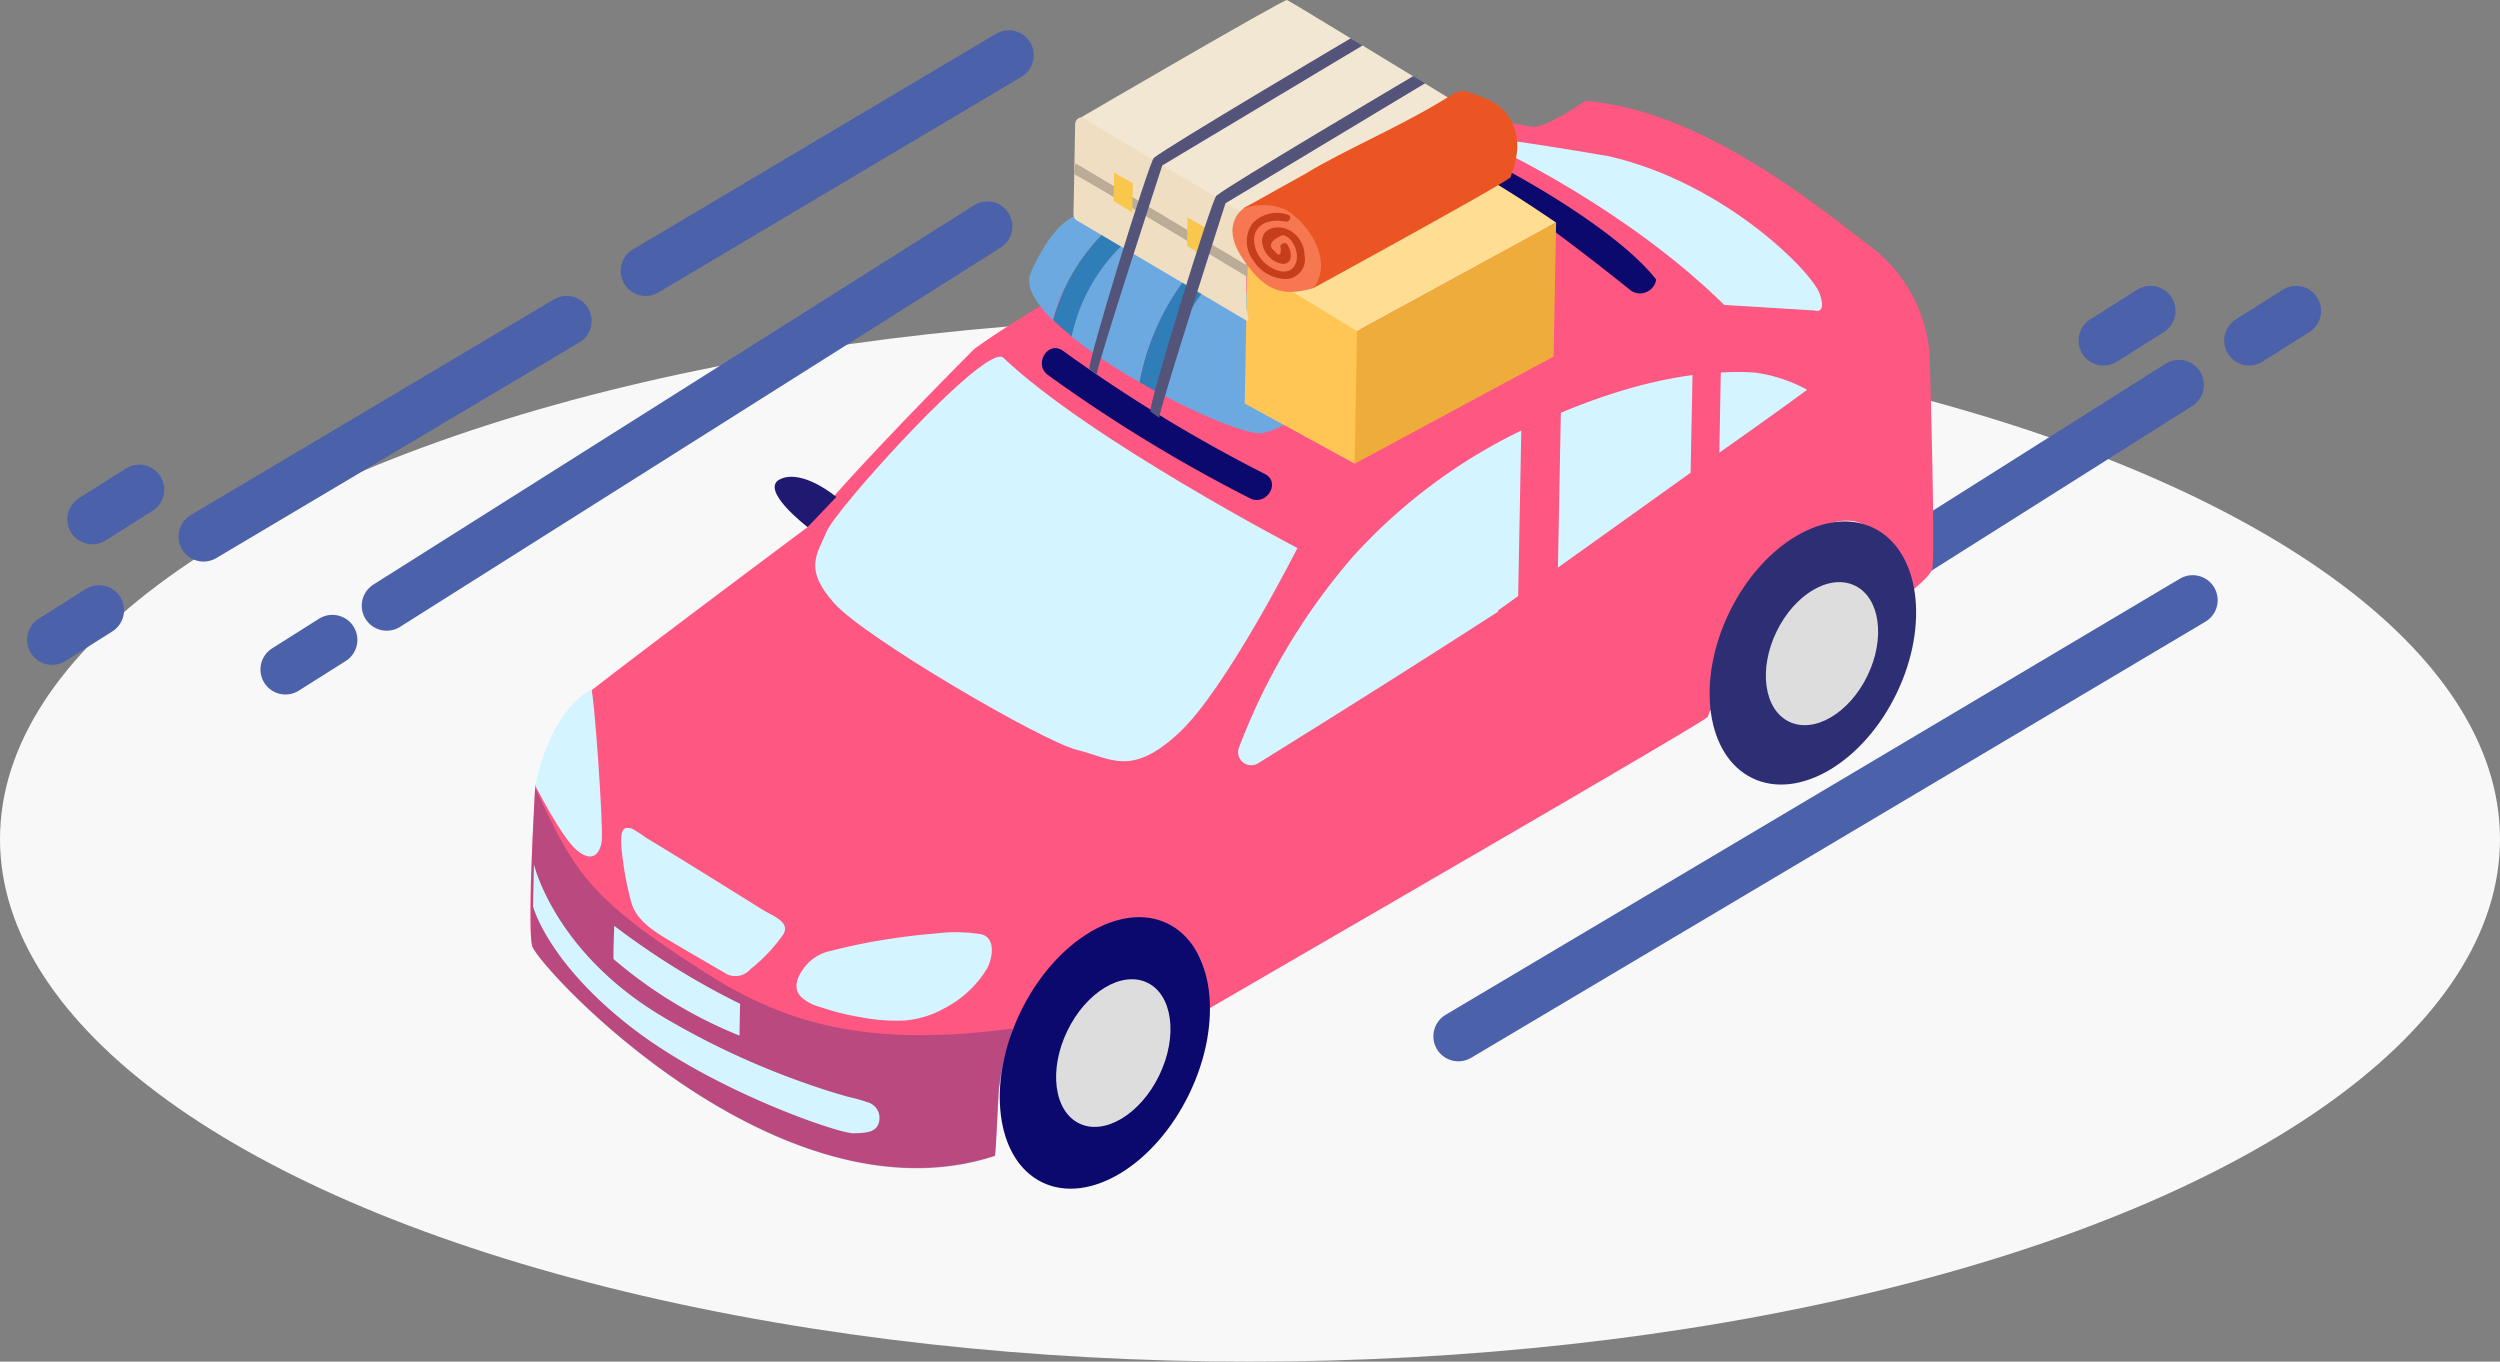<svg xmlns="http://www.w3.org/2000/svg" xmlns:xlink="http://www.w3.org/1999/xlink" width="300" height="163.393" viewBox="0 0 300 163.393">
  <rect x="0" y="0" width="300" height="163.393" fill="#808080" stroke="none"/>
  <defs>
    <clipPath id="clip-path">
      <rect id="長方形_473" data-name="長方形 473" width="168.337" height="142.643" fill="none"/>
    </clipPath>
    <clipPath id="clip-path-3">
      <rect id="長方形_471" data-name="長方形 471" width="57.811" height="45.636" fill="none"/>
    </clipPath>
  </defs>
  <g id="グループ_1932" data-name="グループ 1932" transform="translate(-870 -1514.462)">
    <ellipse id="楕円形_20869" data-name="楕円形 20869" cx="150" cy="62.701" rx="150" ry="62.701" transform="translate(870 1552.453)" fill="#f8f8f8"/>
    <g id="グループ_1883" data-name="グループ 1883" transform="translate(876.254 1514.462)">
      <path id="パス_2121" data-name="パス 2121" d="M0,58.8l5.631-3.556" transform="translate(246.177 -17.938)" fill="none" stroke="#4b61aa" stroke-linecap="round" stroke-width="6"/>
      <path id="パス_2122" data-name="パス 2122" d="M0,58.8l5.631-3.556" transform="translate(263.646 -17.938)" fill="none" stroke="#4b61aa" stroke-linecap="round" stroke-width="6"/>
      <g id="グループ_1733" data-name="グループ 1733" transform="translate(0 6.635)">
        <path id="パス_2125" data-name="パス 2125" d="M0,76.213,43.568,50.336" transform="translate(18.171 -18.461)" fill="none" stroke="#4b61aa" stroke-linecap="round" stroke-width="6"/>
        <path id="パス_2126" data-name="パス 2126" d="M0,76.213,43.568,50.336" transform="translate(71.226 -50.336)" fill="none" stroke="#4b61aa" stroke-linecap="round" stroke-width="6"/>
        <line id="線_111" data-name="線 111" y1="45.513" x2="72.076" transform="translate(40.154 20.536)" fill="none" stroke="#4b61aa" stroke-linecap="round" stroke-width="6"/>
        <path id="パス_2120" data-name="パス 2120" d="M0,58.8l5.631-3.556" transform="translate(28.001 14.904)" fill="none" stroke="#4b61aa" stroke-linecap="round" stroke-width="6"/>
        <path id="パス_2123" data-name="パス 2123" d="M0,58.8l5.631-3.556" transform="translate(4.823 -3.121)" fill="none" stroke="#4b61aa" stroke-linecap="round" stroke-width="6"/>
        <path id="パス_2127" data-name="パス 2127" d="M0,58.8l5.631-3.556" transform="translate(0 11.349)" fill="none" stroke="#4b61aa" stroke-linecap="round" stroke-width="6"/>
      </g>
      <line id="線_113" data-name="線 113" y1="45.513" x2="72.076" transform="translate(183.137 46.184)" fill="none" stroke="#4b61aa" stroke-linecap="round" stroke-width="6"/>
      <g id="グループ_1729" data-name="グループ 1729" transform="translate(57.397 0)">
        <g id="グループ_1728" data-name="グループ 1728" transform="translate(0)" clip-path="url(#clip-path)">
          <g id="グループ_1727" data-name="グループ 1727" transform="translate(0 0)">
            <g id="グループ_1726" data-name="グループ 1726" clip-path="url(#clip-path)">
              <path id="パス_2046" data-name="パス 2046" d="M.579,92.014,7.391,80.536c7.486-5.826,25.888-19.55,25.888-19.55,5.327-6.7,19.962-21.347,19.962-21.347,10.431-7.673,49.393-28.446,52.325-28.77s13.137,1.922,14.71,2.083,6.338-3.106,6.338-3.106C140.76,11.019,154.6,22.61,161.2,27.637a17.789,17.789,0,0,1,6.713,12.888s.71,24.241.3,25.514-4.329,4.042-4.329,4.042.125-13.661-9.756-8.821-12,21.684-12.925,22.57-49.231,28.807-59.885,35.008c.1-3.02-.288-6.151-2.57-8.335-2.657-2.5-6.575-2.2-9.731-.923a17.031,17.031,0,0,0-7.9,6.238,26.112,26.112,0,0,0-4.891,12.476c-.087.549-.375,8.1-.5,8.135C29.661,144.963.829,113.685.2,111.227S.579,92.014.579,92.014" transform="translate(0 2.256)" fill="#fe5782"/>
              <g id="グループ_1725" data-name="グループ 1725" transform="translate(0.034 94.57)" opacity="0.33" style="mix-blend-mode: normal;isolation: isolate">
                <g id="グループ_1724" data-name="グループ 1724">
                  <g id="グループ_1723" data-name="グループ 1723" clip-path="url(#clip-path-3)">
                    <path id="パス_2047" data-name="パス 2047" d="M21.1,99.158c9.744,6.238,19.763,8.9,36.743,6.638-.3,1.248-1.422,5.976-1.61,7.173-.087.549-.374,8.1-.5,8.135C29.667,129.636.834,98.359.211,95.9c-.524-2.258.225-16.73.349-18.964,4.654,9.693,5.826,12.9,20.536,22.22" transform="translate(-0.027 -76.938)" fill="#2e2e75"/>
                  </g>
                </g>
              </g>
              <path id="パス_2048" data-name="パス 2048" d="M28.5,99.886a4.976,4.976,0,0,1-2-1.148c-1.061-1.122-.312-2.57.487-3.593a5.332,5.332,0,0,1,3.118-1.9,69.223,69.223,0,0,1,7.486-1.5c1.672-.25,3.357-.449,4.99-.574a19.652,19.652,0,0,1,5.477.063c1.9.4,1.448,2.857.787,4.13a12.858,12.858,0,0,1-5.116,4.766,11.619,11.619,0,0,1-4.79,1.473,22.284,22.284,0,0,1-5.353-.412,29.61,29.61,0,0,1-3.855-.911c-.363-.125-.8-.25-1.235-.4" transform="translate(5.954 20.858)" fill="#d4f5ff"/>
              <path id="パス_2049" data-name="パス 2049" d="M.471,78.834s3.157,6.238,4.99,7.76,2.745.511,2.982-1.073S7.508,67.356,7.2,67.356,2.43,69.614.471,78.834" transform="translate(0.108 15.436)" fill="#d4f5ff"/>
              <path id="パス_2050" data-name="パス 2050" d="M10.252,80.964a17.264,17.264,0,0,1,1.623,1.061q4.715,2.856,9.407,5.788l4.691,2.919c1.023.637,3.306,1.41,2.3,2.933a19.946,19.946,0,0,1-3.905,4.117,2.358,2.358,0,0,1-3.132.412c-2.283-1.335-4.591-2.657-6.862-4.017-1.759-1.061-3.743-2.345-4.316-4.467a39.5,39.5,0,0,1-1.186-6.737c0-.761-.187-2.345.961-2.133a1.7,1.7,0,0,1,.424.124" transform="translate(2.03 18.522)" fill="#d4f5ff"/>
              <path id="パス_2051" data-name="パス 2051" d="M8.2,90.386s-.15,3.917-.075,3.992a54.624,54.624,0,0,0,15.1,9.182l.074-3.817A92.233,92.233,0,0,1,8.2,90.386" transform="translate(1.858 20.714)" fill="#d4f5ff"/>
              <path id="パス_2052" data-name="パス 2052" d="M40.443,112.95a1.936,1.936,0,0,1,1.385,1.809c0,1.933-1.76,1.846-3.12,1.9-1.7.061-16.929-5.1-26.835-12.851S.258,89.445.258,89.445l.1-5.078s2.433,10.555,15.434,18.29a95.321,95.321,0,0,0,16.88,7.9c1.82.649,3.668,1.248,5.526,1.759a18.037,18.037,0,0,1,2.246.637" transform="translate(0.059 19.335)" fill="#d4f5ff"/>
              <path id="パス_2053" data-name="パス 2053" d="M50.376,34.951c-2.021-1.933-20.1,18.152-21.209,20.86s-2.807,4.441.923,8.608S55.042,80.963,59.2,82s6.475,3.256,12.164-1.947S85.67,57.783,85.67,57.783,60.718,44.77,50.376,34.951" transform="translate(6.371 7.98)" fill="#d4f5ff"/>
              <path id="パス_2054" data-name="パス 2054" d="M31.246,48.97s-4-3.381-6.7-2.158S27.8,52.589,27.8,52.589Z" transform="translate(5.465 10.667)" fill="#1f1971"/>
              <path id="パス_2055" data-name="パス 2055" d="M122.145,33.524l10.8.661s1.56.586.637-2.021S122.22,18.9,108.31,15.684c0,0-19.264-3.332-15.7-1.959,2.008.785,17.728,8.2,29.531,19.8" transform="translate(21.124 3.069)" fill="#d4f5ff"/>
              <path id="パス_2056" data-name="パス 2056" d="M117.47,61.839c4.01-8.294,11.756-12.845,17.3-10.163s6.791,11.578,2.782,19.872-11.756,12.844-17.3,10.163-6.791-11.578-2.782-19.872" transform="translate(26.383 11.667)" fill="#2e2e75"/>
              <path id="パス_2057" data-name="パス 2057" d="M121.888,62.776c2.181-4.51,6.392-6.984,9.407-5.528s3.691,6.3,1.511,10.806-6.392,6.984-9.406,5.526-3.692-6.295-1.512-10.8" transform="translate(27.641 13.024)" fill="#ddd"/>
              <path id="パス_2058" data-name="パス 2058" d="M116.07,46c3.53-2.5,7.062-4.99,10.53-7.548a18,18,0,0,0-6.325-2.071,32.9,32.9,0,0,0-4.03,0Z" transform="translate(26.6 8.323)" fill="#d4f5ff"/>
              <path id="パス_2059" data-name="パス 2059" d="M103.07,42.032A65.933,65.933,0,0,0,82.746,57.3,76.522,76.522,0,0,0,69.21,80.022a1.572,1.572,0,0,0,2.308,1.921C77.556,78.2,89.508,70.715,98.13,65.15l2.158-1.385v-.149l2.407-1.722Z" transform="translate(15.833 9.633)" fill="#d4f5ff"/>
              <path id="パス_2060" data-name="パス 2060" d="M116.461,36.612a55.9,55.9,0,0,0-9.3,2.134c-2.183.686-4.354,1.5-6.5,2.394l-.349,18.578,15.146-10.829.773-.549Z" transform="translate(22.99 8.391)" fill="#d4f5ff"/>
              <path id="パス_2061" data-name="パス 2061" d="M96.943,16.914s12.626,6.7,17.467,12.876a1.97,1.97,0,0,1-2.26,1.631,1.943,1.943,0,0,1-.746-.284S95.521,18.262,90.269,16.4" transform="translate(20.687 3.759)" fill="#0b096e"/>
              <path id="パス_2062" data-name="パス 2062" d="M67.541,26.837c-2.708-1.248-5.453-2.5-7.8-3.593a1.179,1.179,0,0,1-.162.211,21.421,21.421,0,0,0-6.786,11.579A65.133,65.133,0,0,0,61,40.536a29.59,29.59,0,0,1,6.463-13.6Z" transform="translate(12.099 5.327)" fill="#6ca9e0"/>
              <path id="パス_2063" data-name="パス 2063" d="M58.14,22.631l-3.68-1.609s-2.732.449-5.577,6.886c-.674,1.535.473,3.544,2.632,5.678A23.71,23.71,0,0,1,58.14,22.631" transform="translate(11.159 4.818)" fill="#6ca9e0"/>
              <path id="パス_2064" data-name="パス 2064" d="M77.738,33.008C77.363,31.973,72.81,29.5,67.6,26.969a1.345,1.345,0,0,1-.312,1,27.05,27.05,0,0,0-5.851,13.05c5.664,3.032,11.016,5.128,12.476,4.741,9.17-2.52,4.729-10.255,3.83-12.75" transform="translate(14.079 6.181)" fill="#6ca9e0"/>
              <path id="パス_2065" data-name="パス 2065" d="M59.984,23.678a1.247,1.247,0,0,0,.162-.213l-2.5-1.135a23.71,23.71,0,0,0-6.613,10.954c.649.648,1.41,1.248,2.221,1.97a21.425,21.425,0,0,1,6.725-11.578" transform="translate(11.697 5.118)" fill="#307eb7"/>
              <path id="パス_2066" data-name="パス 2066" d="M68.056,27.153l-2.047-.986-.1.087a29.576,29.576,0,0,0-6.437,13.612c.8.461,1.609.911,2.408,1.335a27.038,27.038,0,0,1,5.851-13,1.348,1.348,0,0,0,.324-1.048" transform="translate(13.63 5.997)" fill="#307eb7"/>
              <path id="パス_2067" data-name="パス 2067" d="M82.922,49.7,69.734,42.479l.312-16.556,14.273,7.9Z" transform="translate(15.981 5.941)" fill="#ffc655"/>
              <path id="パス_2068" data-name="パス 2068" d="M53.217,12.262l-.2,10.841a.833.833,0,0,0,.412.736l20.335,12c.536.323,0-1.036,0-1.659v-11a.835.835,0,0,0-.412-.773L54.477,11.564a.835.835,0,0,0-1.26.7" transform="translate(12.15 2.623)" fill="#efdec2"/>
              <path id="パス_2069" data-name="パス 2069" d="M53.236,15.936s-.3,1.4,0,1.41S73.859,29.572,73.859,29.572V28.225Z" transform="translate(12.17 3.652)" fill="#bbac97"/>
              <path id="パス_2070" data-name="パス 2070" d="M64.164,21.224,64.1,24.643l2.233,1.373.075-3.493Z" transform="translate(14.69 4.864)" fill="#f9c74c"/>
              <path id="パス_2071" data-name="パス 2071" d="M69.989,27.99c1.248.549,13.162,7.873,13.162,7.873l23.893-13.026s-9.1-6.238-9.894-5.914S69.989,27.99,69.989,27.99" transform="translate(16.04 3.876)" fill="#ffdd93"/>
              <path id="パス_2072" data-name="パス 2072" d="M53.789,14.062S78.117-.136,78.467,0s19.375,11.74,19.375,11.74L73.589,25.826Z" transform="translate(12.327 0)" fill="#f2e7d3"/>
              <path id="パス_2073" data-name="パス 2073" d="M57,16.85l-.063,3.418,2.246,1.373.063-3.493Z" transform="translate(13.048 3.861)" fill="#f9c74c"/>
              <path id="パス_2074" data-name="パス 2074" d="M104.642,21.712l-.3,16.095L80.463,50.668l.288-15.907Z" transform="translate(18.44 4.976)" fill="#eead3a"/>
              <path id="パス_2075" data-name="パス 2075" d="M70.1,20.373s-3.232,1.8-.387,6.1,5.091,4.579,8.546,3.619a6.128,6.128,0,0,0,1.323-3.743c.075-2.508-2.546-9.108-9.482-5.976" transform="translate(15.707 4.48)" fill="#f77750"/>
              <path id="パス_2076" data-name="パス 2076" d="M96.059,8.9a2.924,2.924,0,0,0-1.71.611c-4.266,2.67-8.857,4.779-13.324,7.1-1.248.674-2.595,1.347-3.83,2.133l-7.336,4.08-.286.162s3.393-1.248,5.851.637,4.879,5.938,2.582,8.92c0,0,23.7-12.963,23.7-13.337a3,3,0,0,1,.237-.736,11.83,11.83,0,0,0,.4-1.635,6.748,6.748,0,0,0-.6-4.416,6.093,6.093,0,0,0-2.769-2.5,13.241,13.241,0,0,0-1.747-.674c-.374-.112-.724-.286-1.11-.374Z" transform="translate(15.944 2.033)" fill="#ea5523"/>
              <path id="パス_2077" data-name="パス 2077" d="M76.863,25.855a3.43,3.43,0,0,0-2.408-3.231c-1.248-.312-2.57.125-2.694,1.434a3.016,3.016,0,0,0,2.321,2.832c1.484.162,1.248-1.471.761-2.258-.3-.5-1.111-.061-.811.438q0,1.246-.736.323-1.248-.985.9-1.921c.773,0,1.372.961,1.584,1.572.686,2-.7,3.631-2.907,2.3A3.98,3.98,0,0,1,70.8,23.884c.162-1.871,2.008-2.408,3.743-2.058.586.124.848-.724.262-.849a4.056,4.056,0,0,0-4.2,1.085,3.744,3.744,0,0,0,.061,4.355,4.769,4.769,0,0,0,3.905,2.308A2.359,2.359,0,0,0,76.92,26.36a2.411,2.411,0,0,0-.057-.505" transform="translate(16.027 4.762)" fill="#c63f1a"/>
              <path id="パス_2078" data-name="パス 2078" d="M76.7,49.091a180.864,180.864,0,0,1-24.254-14.8c-1.784-1.248-3.555,1.635-1.784,2.919a180.786,180.786,0,0,0,24.254,14.8c1.946.986,3.755-1.9,1.784-2.919" transform="translate(11.441 7.789)" fill="#0b096e"/>
              <path id="パス_2079" data-name="パス 2079" d="M54.584,43.459c-.436-.3,7.137-24.84,7.723-25.364,1.335-1.185,23.63-14.36,23.63-14.36l1.422.862-24.041,14.4S55.4,43.222,55.445,44.121" transform="translate(12.505 0.856)" fill="#54547a"/>
              <path id="パス_2080" data-name="パス 2080" d="M60.542,47.7c-.436-.3,7.3-25.376,7.9-25.913,1.335-1.185,23.63-14.359,23.63-14.359l1.422.86-23.954,14.4s-8.009,24.828-7.947,25.739" transform="translate(13.871 1.703)" fill="#54547a"/>
              <path id="パス_2081" data-name="パス 2081" d="M48.3,100.933c4.147-8.58,12.046-13.341,17.641-10.637s6.77,11.853,2.622,20.433-12.046,13.343-17.641,10.637-6.769-11.853-2.622-20.433" transform="translate(10.501 20.52)" fill="#0b096e"/>
              <path id="パス_2082" data-name="パス 2082" d="M52.668,101.794c2.256-4.665,6.553-7.253,9.6-5.781s3.686,6.448,1.432,11.113-6.553,7.253-9.6,5.781-3.688-6.448-1.432-11.113" transform="translate(11.761 21.909)" fill="#ddd"/>
            </g>
          </g>
        </g>
      </g>
      <path id="パス_2124" data-name="パス 2124" d="M0,81.429,72.941,38.107l15.176-9.013" transform="translate(168.75 42.928)" fill="none" stroke="#4b61aa" stroke-linecap="round" stroke-width="6"/>
    </g>
  </g>
</svg>
